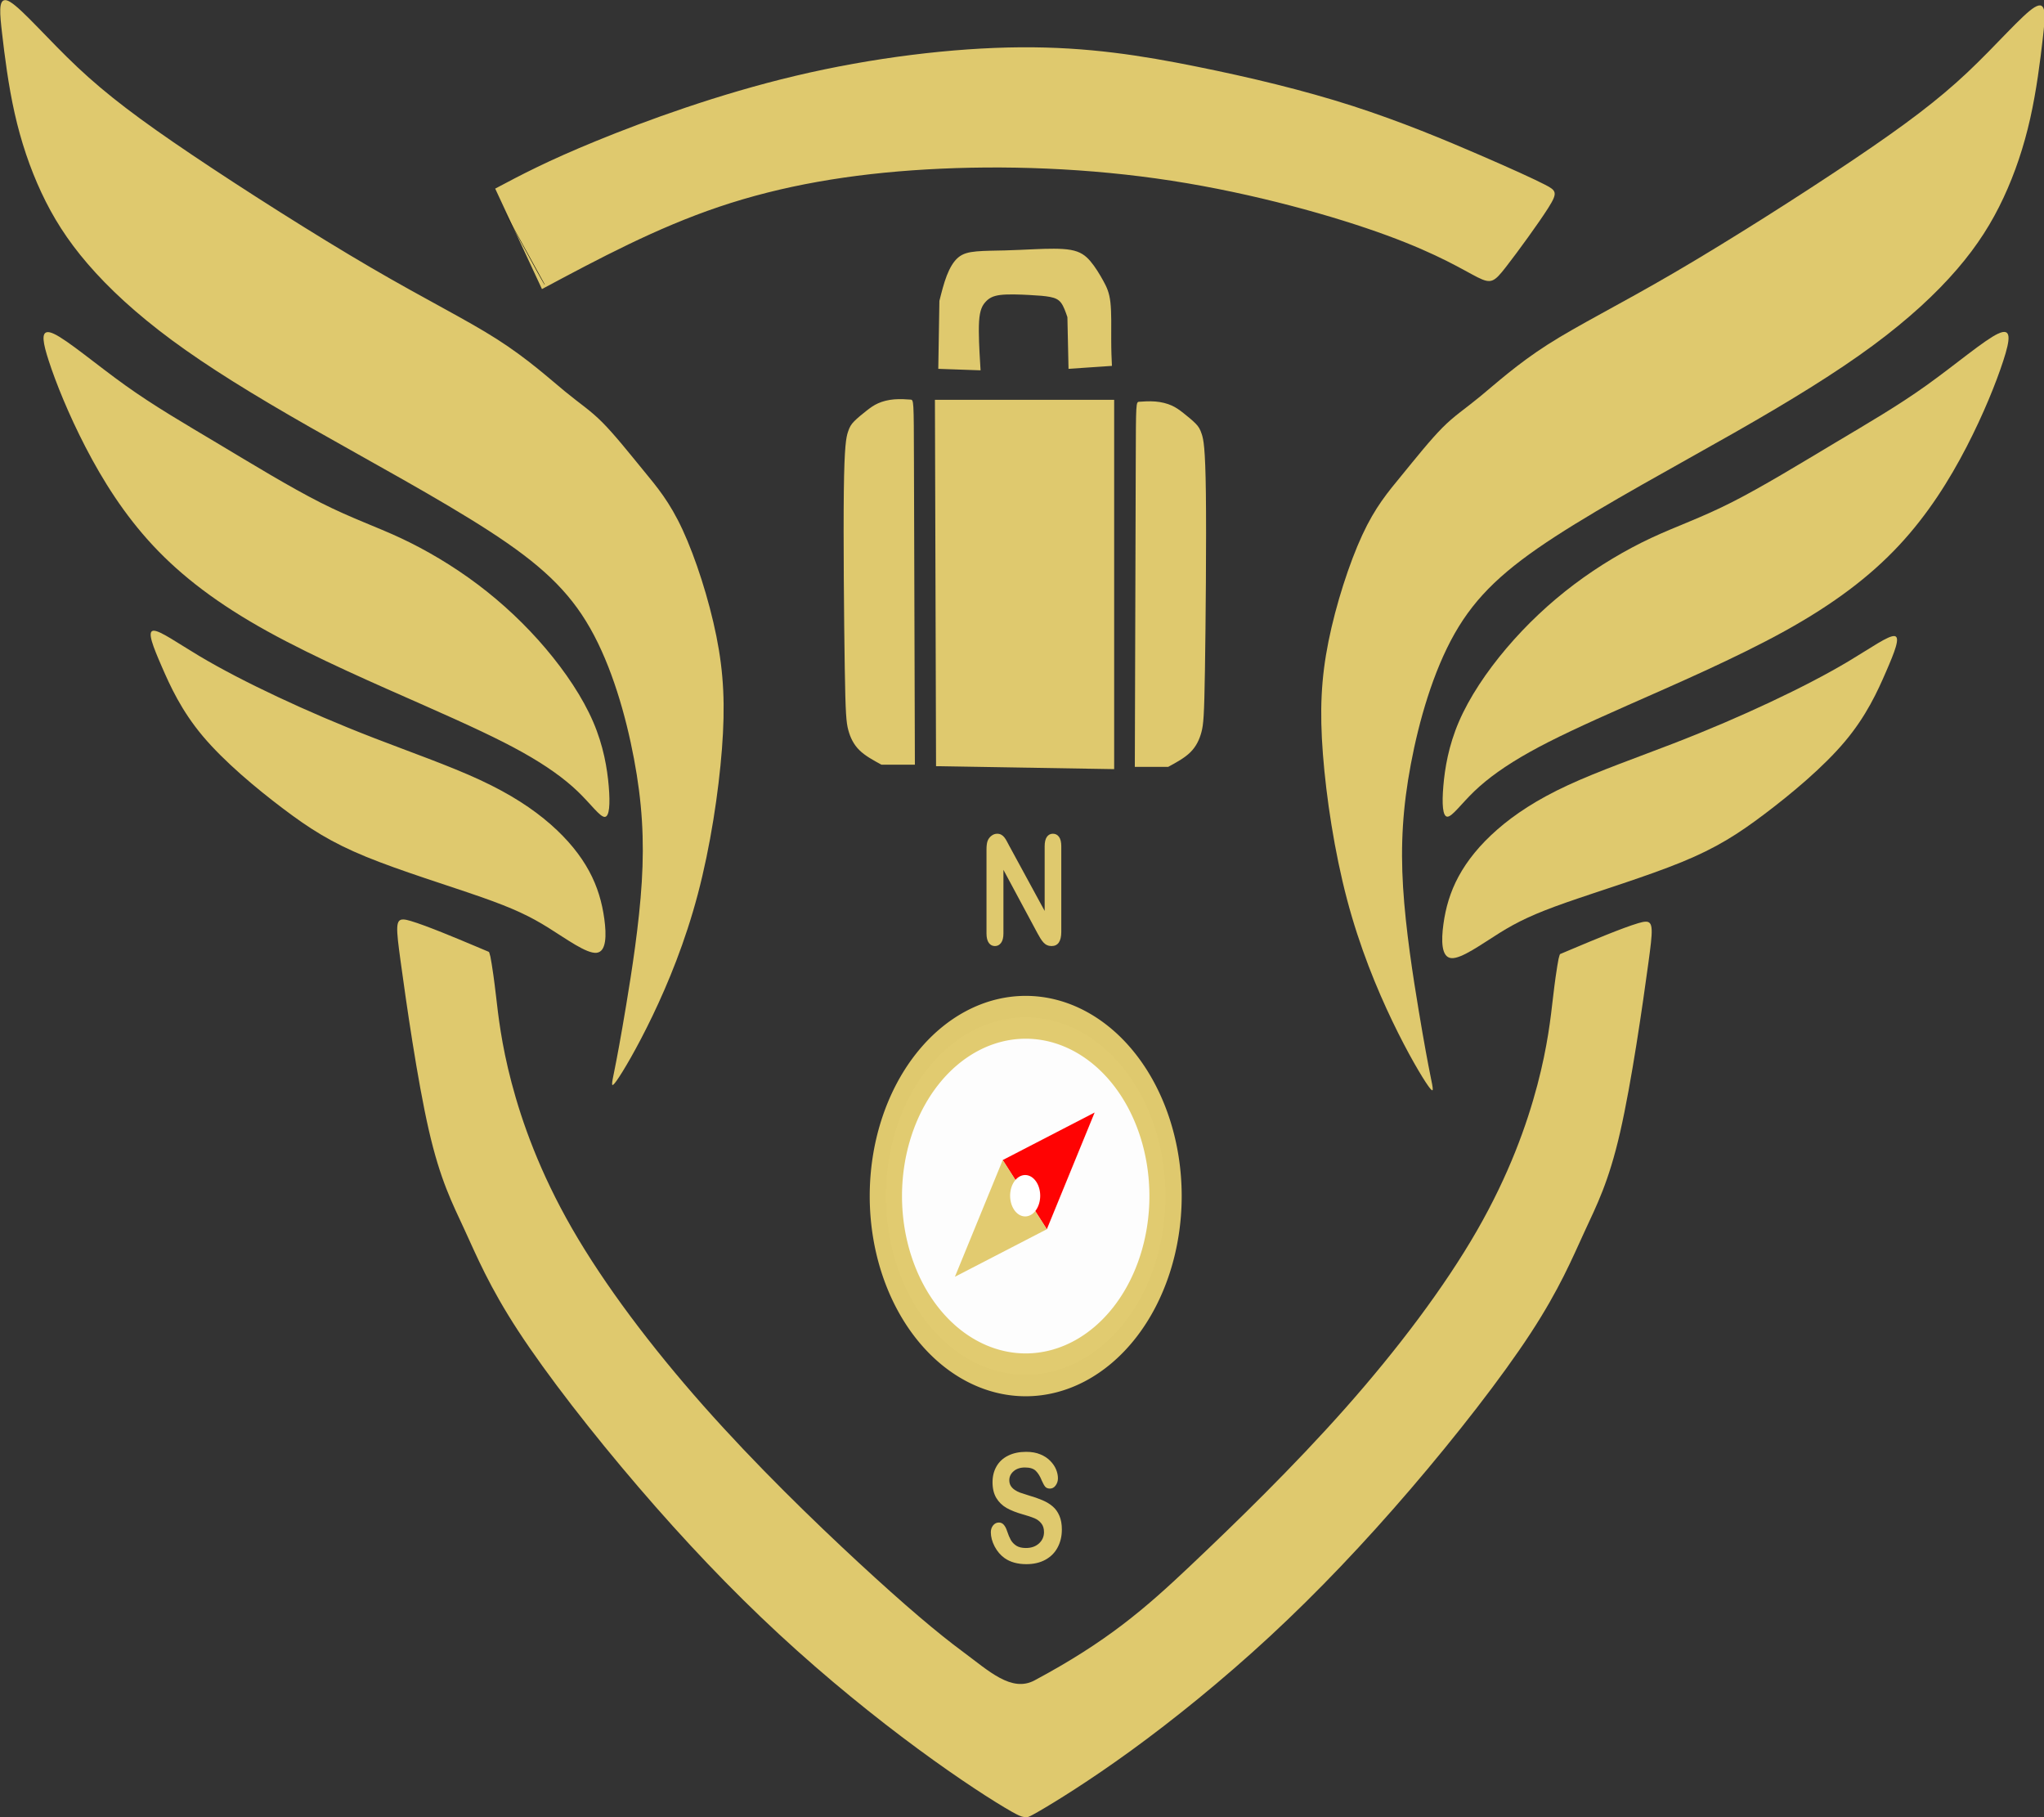 <svg xmlns="http://www.w3.org/2000/svg" xml:space="preserve" id="svg1" version="1.1" viewBox="0 0 225 200" height="200mm" width="225mm"><rect x="0" y="0" width="225" height="200" fill="#333333" stroke="none"/><defs id="defs1"></defs><g transform="matrix(1.31,0,0,1.738,-168.555,-118.229)" id="layer1-1"><path transform="matrix(-1,0,0,1,229.217,37.557)" id="path2418-3-8" d="m -67.35,51.597 c 1.154,0.405 3.586,1.964 6.018,3.274 2.432,1.31 4.864,2.37 7.702,3.648 2.838,1.278 6.08,2.775 8.7,3.773 2.619,0.998 4.615,1.497 6.735,2.245 2.12,0.748 4.365,1.746 6.455,2.931 2.089,1.185 4.022,2.557 5.706,4.054 1.684,1.497 3.118,3.118 3.991,4.646 0.873,1.528 1.185,2.962 1.31,4.085 0.125,1.123 0.062,1.933 -0.343,1.933 -0.405,-7e-6 -1.154,-0.811 -2.276,-1.621 -1.123,-0.811 -2.619,-1.621 -4.615,-2.463 -1.996,-0.842 -4.49,-1.715 -8.325,-2.993 -3.835,-1.278 -9.011,-2.962 -13.127,-4.677 -4.116,-1.715 -7.172,-3.461 -9.604,-5.426 -2.432,-1.964 -4.241,-4.147 -5.675,-6.236 -1.434,-2.089 -2.495,-4.085 -3.087,-5.457 -0.592,-1.372 -0.717,-2.12 0.437,-1.715 z" style="opacity:1;fill:#e0ca6e;fill-opacity:0.988;stroke-width:0.265"></path><path transform="matrix(-1,0,0,1,228.608,37.902)" id="path2417-2-4" d="m -71.029,30.581 c 1.029,0.468 3.212,2.401 5.675,4.147 2.463,1.746 5.207,3.305 9.573,5.519 4.365,2.214 10.352,5.083 15.029,7.141 4.677,2.058 8.045,3.305 10.633,4.552 2.588,1.247 4.397,2.495 5.706,3.305 1.31,0.811 2.12,1.185 3.149,1.964 1.029,0.78 2.276,1.964 3.43,3.025 1.154,1.06 2.214,1.996 3.305,3.773 1.091,1.777 2.214,4.397 2.838,6.735 0.624,2.339 0.748,4.397 0.468,7.141 -0.281,2.744 -0.967,6.174 -2.027,9.199 -1.06,3.025 -2.495,5.644 -3.804,7.702 -1.31,2.058 -2.495,3.555 -3.025,4.116 -0.53,0.561 -0.405,0.187 -0.187,-0.624 0.218,-0.811 0.53,-2.058 0.998,-4.178 0.468,-2.12 1.091,-5.114 1.31,-7.795 0.218,-2.682 0.031,-5.051 -0.655,-7.795 -0.686,-2.744 -1.871,-5.862 -3.679,-8.263 -1.809,-2.401 -4.241,-4.085 -8.45,-6.143 -4.21,-2.058 -10.196,-4.49 -15.061,-6.579 -4.864,-2.089 -8.606,-3.835 -11.631,-5.519 -3.025,-1.684 -5.332,-3.305 -7.078,-4.833 -1.746,-1.528 -2.931,-2.962 -3.898,-4.521 -0.967,-1.559 -1.715,-3.243 -2.245,-5.02 -0.53,-1.777 -0.842,-3.648 -1.06,-5.083 -0.218,-1.434 -0.343,-2.432 0.686,-1.964 z" style="opacity:1;fill:#e0ca6e;fill-opacity:0.988;stroke-width:0.265"></path><path transform="translate(200.554,37.571)" d="m -71.431,30.465 c -0.586,-0.029 -0.468,0.87 -0.284,2.08 0.218,1.434 0.53,3.305 1.06,5.082 0.53,1.777 1.278,3.461 2.245,5.02 0.967,1.559 2.152,2.993 3.898,4.521 1.746,1.528 4.053,3.149 7.078,4.833 3.025,1.684 6.766,3.43 11.631,5.519 4.864,2.089 10.851,4.521 15.061,6.579 4.21,2.058 6.642,3.742 8.45,6.143 1.809,2.401 2.993,5.519 3.679,8.263 0.686,2.744 0.873,5.114 0.655,7.795 -0.218,2.682 -0.842,5.675 -1.309,7.795 -0.468,2.12 -0.78,3.367 -0.998,4.178 -0.218,0.811 -0.343,1.185 0.187,0.624 0.53,-0.561 1.715,-2.058 3.025,-4.116 1.31,-2.058 2.744,-4.677 3.804,-7.702 1.06,-3.025 1.746,-6.454 2.027,-9.198 0.281,-2.744 0.156,-4.802 -0.468,-7.141 -0.624,-2.339 -1.746,-4.958 -2.838,-6.735 -1.091,-1.777 -2.151,-2.713 -3.305,-3.773 -1.154,-1.06 -2.401,-2.245 -3.43,-3.025 -1.029,-0.78 -1.84,-1.154 -3.149,-1.965 -1.31,-0.811 -3.118,-2.058 -5.706,-3.305 -2.588,-1.247 -5.956,-2.494 -10.633,-4.552 -4.677,-2.058 -10.664,-4.927 -15.03,-7.141 -4.365,-2.214 -7.109,-3.773 -9.573,-5.519 -2.463,-1.746 -4.646,-3.679 -5.675,-4.147 -0.161,-0.073 -0.294,-0.111 -0.402,-0.116 z m 85.309,2.985 c -5.675,0.031 -12.472,0.654 -18.927,1.808 -6.455,1.154 -12.566,2.838 -16.713,4.116 -4.147,1.278 -6.33,2.152 -8.513,3.025 l 3.929,6.361 c 4.802,-1.933 9.604,-3.867 14.874,-5.207 5.27,-1.341 11.007,-2.089 17.461,-2.37 6.455,-0.281 13.626,-0.093 20.58,0.717 6.954,0.811 13.689,2.245 18.085,3.461 4.397,1.216 6.455,2.213 7.608,2.65 1.154,0.437 1.403,0.312 2.401,-0.655 0.998,-0.967 2.744,-2.775 3.555,-3.741 0.811,-0.967 0.686,-1.091 -0.281,-1.466 -0.967,-0.374 -2.775,-0.998 -5.55,-1.902 -2.775,-0.904 -6.517,-2.089 -10.633,-3.087 -4.116,-0.998 -8.606,-1.808 -13.127,-2.494 -4.521,-0.686 -9.074,-1.247 -14.749,-1.216 z m 2.787,12.755 c -0.518,-0.002 -1.056,0.013 -1.539,0.029 -0.967,0.031 -1.715,0.062 -2.541,0.078 -0.826,0.016 -1.73,0.016 -2.416,0.063 -0.686,0.047 -1.154,0.14 -1.544,0.39 -0.39,0.249 -0.702,0.655 -0.951,1.138 -0.249,0.483 -0.436,1.045 -0.623,1.606 l -0.094,4.303 3.554,0.094 c 0,0 2.64e-4,-2.82e-4 -0.047,-0.593 -0.047,-0.592 -0.14,-1.777 -0.078,-2.51 0.062,-0.733 0.281,-1.014 0.546,-1.232 0.265,-0.218 0.577,-0.374 1.231,-0.436 0.655,-0.062 1.653,-0.031 2.432,0 0.78,0.031 1.341,0.062 1.762,0.125 0.421,0.062 0.702,0.156 0.92,0.374 0.218,0.218 0.374,0.561 0.53,0.904 l 0.094,3.274 3.648,-0.187 c -0.031,-0.499 -0.059,-0.938 -0.06,-1.685 -0.002,-0.747 0.029,-1.683 -0.065,-2.322 -0.094,-0.639 -0.311,-0.982 -0.608,-1.388 -0.296,-0.405 -0.671,-0.873 -1.076,-1.232 -0.405,-0.359 -0.842,-0.608 -1.653,-0.717 -0.405,-0.055 -0.904,-0.074 -1.423,-0.076 z m -84.534,5.282 c -0.571,0.007 -0.399,0.71 0.083,1.825 0.592,1.372 1.653,3.368 3.087,5.457 1.434,2.089 3.243,4.272 5.675,6.236 2.432,1.964 5.488,3.711 9.604,5.426 4.116,1.715 9.292,3.399 13.127,4.677 3.835,1.278 6.33,2.151 8.326,2.993 1.996,0.842 3.492,1.653 4.615,2.463 1.123,0.811 1.871,1.622 2.276,1.622 0.405,7e-6 0.468,-0.811 0.343,-1.933 -0.125,-1.123 -0.436,-2.557 -1.309,-4.085 -0.873,-1.528 -2.308,-3.149 -3.991,-4.646 -1.684,-1.497 -3.617,-2.869 -5.706,-4.054 -2.089,-1.185 -4.334,-2.182 -6.454,-2.931 -2.12,-0.748 -4.116,-1.248 -6.736,-2.245 -2.619,-0.998 -5.862,-2.494 -8.7,-3.773 -2.838,-1.278 -5.27,-2.339 -7.702,-3.648 -2.432,-1.31 -4.864,-2.868 -6.018,-3.274 -0.216,-0.076 -0.388,-0.112 -0.519,-0.11 z m 71.895,4.247 c -0.24,-0.006 -0.509,-0.006 -0.766,0.01 -0.514,0.031 -0.982,0.124 -1.356,0.249 -0.374,0.125 -0.655,0.281 -0.998,0.484 -0.343,0.203 -0.748,0.452 -1.013,0.655 -0.265,0.203 -0.39,0.358 -0.53,0.686 -0.14,0.327 -0.296,0.826 -0.343,3.742 -0.047,2.915 0.016,8.248 0.078,11.179 0.062,2.931 0.125,3.461 0.296,3.944 0.171,0.483 0.452,0.92 0.935,1.278 0.483,0.359 1.17,0.639 1.856,0.92 H 4.991 L 4.913,59.626 C 4.898,55.775 4.898,55.775 4.617,55.76 4.477,55.752 4.266,55.74 4.027,55.734 Z m 20.411,0.137 c -0.24,0.006 -0.45,0.018 -0.591,0.025 -0.281,0.016 -0.281,0.016 -0.296,3.866 l -0.078,19.255 h 2.806 c 0.686,-0.281 1.372,-0.561 1.856,-0.92 0.483,-0.359 0.764,-0.795 0.935,-1.278 0.171,-0.483 0.234,-1.013 0.296,-3.944 0.062,-2.931 0.125,-8.263 0.078,-11.179 -0.047,-2.915 -0.203,-3.414 -0.343,-3.741 -0.14,-0.327 -0.265,-0.484 -0.53,-0.686 -0.265,-0.203 -0.67,-0.452 -1.013,-0.655 -0.343,-0.203 -0.624,-0.358 -0.998,-0.483 -0.374,-0.125 -0.841,-0.218 -1.356,-0.25 -0.257,-0.016 -0.526,-0.016 -0.766,-0.01 z m -83.411,14.524 c -0.018,2.69e-4 -0.034,0.001 -0.05,0.003 -0.499,0.062 -4.26e-4,0.998 0.717,2.245 0.717,1.247 1.653,2.806 3.461,4.428 1.809,1.621 4.49,3.305 6.735,4.584 2.245,1.278 4.054,2.151 6.985,3.056 2.931,0.904 6.984,1.84 9.697,2.557 2.713,0.717 4.085,1.216 5.613,1.933 1.528,0.717 3.212,1.653 4.054,1.591 0.842,-0.062 0.842,-1.123 0.655,-2.152 -0.187,-1.029 -0.561,-2.027 -1.278,-3.025 -0.717,-0.998 -1.778,-1.995 -3.243,-2.962 -1.466,-0.967 -3.336,-1.902 -5.924,-2.807 -2.588,-0.904 -5.893,-1.777 -8.887,-2.65 -2.993,-0.873 -5.675,-1.746 -8.139,-2.619 -2.463,-0.873 -4.708,-1.746 -6.579,-2.588 -1.812,-0.816 -3.274,-1.602 -3.817,-1.594 z m 20.994,18.287 c -0.697,-0.023 -0.625,0.536 -0.245,2.639 0.468,2.588 1.403,7.515 2.37,10.695 0.967,3.181 1.965,4.615 2.994,6.298 1.029,1.684 2.089,3.617 4.521,6.423 2.432,2.806 6.236,6.486 10.103,9.885 3.867,3.399 7.795,6.517 11.818,9.323 4.022,2.806 8.138,5.301 11.653,7.252 3.515,1.952 6.428,3.36 7.884,3.98 0.486,0.207 0.81,0.326 1.024,0.34 0.16,0.102 0.497,-0.023 1.175,-0.317 1.418,-0.614 4.331,-1.967 7.846,-3.891 3.515,-1.924 7.63,-4.419 11.653,-7.225 4.022,-2.806 7.951,-5.925 11.818,-9.323 3.867,-3.399 7.671,-7.078 10.103,-9.884 2.432,-2.806 3.493,-4.74 4.522,-6.423 1.029,-1.684 2.026,-3.118 2.993,-6.299 0.967,-3.181 1.902,-8.107 2.37,-10.695 0.38,-2.103 0.451,-2.662 -0.245,-2.639 -0.161,0.005 -0.363,0.042 -0.611,0.097 -1.324,0.295 -3.973,1.135 -5.297,1.555 -0.863,0.274 -1.163,0.369 -1.266,0.402 -0.008,0.009 -0.022,0.029 -0.041,0.071 -0.025,0.055 -0.058,0.149 -0.083,0.229 -0.025,0.08 -0.041,0.146 -0.108,0.456 -0.067,0.31 -0.184,0.865 -0.367,2.047 -0.183,1.182 -0.433,2.99 -1.306,5.484 -0.873,2.495 -2.37,5.675 -5.082,9.23 -2.713,3.555 -6.641,7.483 -11.038,11.225 -4.397,3.742 -9.261,7.296 -13.065,10.009 -3.804,2.713 -6.995,4.792 -13.069,7.242 -1.937,0.781 -3.858,-0.611 -6,-1.804 -2.143,-1.192 -4.919,-2.964 -8.74,-5.627 -3.821,-2.663 -8.685,-6.218 -13.082,-9.96 -4.397,-3.742 -8.325,-7.67 -11.038,-11.225 -2.713,-3.555 -4.209,-6.735 -5.082,-9.23 -0.873,-2.495 -1.123,-4.303 -1.306,-5.484 -0.183,-1.182 -0.3,-1.736 -0.367,-2.047 -0.067,-0.31 -0.083,-0.377 -0.108,-0.457 -0.025,-0.08 -0.058,-0.173 -0.083,-0.228 -0.019,-0.042 -0.033,-0.061 -0.04,-0.071 -0.102,-0.032 -0.403,-0.128 -1.266,-0.402 -1.324,-0.42 -3.973,-1.26 -5.297,-1.555 -0.248,-0.055 -0.451,-0.092 -0.611,-0.097 z m 7.174,2.054 c 0.055,0.017 0.052,0.017 0.049,0.015 -0.009,-0.003 -0.026,-0.009 -0.043,-0.014 -0.005,-0.004 -0.01,-0.008 -0.012,-0.009 v 5.16e-4 5.17e-4 h 5.17e-4 v 5.17e-4 c 0.001,0.001 0.003,0.003 0.006,0.006 z m -0.006,-0.008 v -5.17e-4 h -5.16e-4 v 5.17e-4 z m 90.012,0.147 c 0.002,-0.003 0.004,-0.005 0.005,-0.006 l 5.17e-4,-5.16e-4 V 90.868 h 5.17e-4 v -5.17e-4 h -5.17e-4 c -0.002,0.001 -0.007,0.005 -0.011,0.009 -0.018,0.006 -0.035,0.012 -0.044,0.014 -0.003,0.001 -0.005,0.002 0.05,-0.015 z" style="opacity:1;fill:#e0ca6e;fill-opacity:0.988;stroke-width:0.265" id="path2417-9"></path><path transform="matrix(-1,0,0,1,228.849,37.909)" id="path2419-5-7" d="m -59.024,70.399 c 0.499,-0.062 1.996,0.748 3.867,1.59 1.871,0.842 4.116,1.715 6.579,2.588 2.463,0.873 5.145,1.746 8.138,2.619 2.993,0.873 6.299,1.746 8.887,2.65 2.588,0.904 4.459,1.84 5.924,2.806 1.466,0.967 2.526,1.964 3.243,2.962 0.717,0.998 1.091,1.996 1.278,3.025 0.187,1.029 0.187,2.089 -0.655,2.151 -0.842,0.062 -2.526,-0.873 -4.054,-1.59 -1.528,-0.717 -2.9,-1.216 -5.613,-1.933 -2.713,-0.717 -6.766,-1.653 -9.697,-2.557 -2.931,-0.904 -4.74,-1.777 -6.985,-3.056 -2.245,-1.278 -4.927,-2.962 -6.735,-4.584 -1.809,-1.621 -2.744,-3.18 -3.461,-4.428 -0.717,-1.247 -1.216,-2.183 -0.717,-2.245 z" style="opacity:1;fill:#e0ca6e;fill-opacity:0.988;stroke-width:0.265"></path><path transform="translate(200.554,37.571)" id="path2420-8" d="m -29.558,43.77 c 0.717,0.998 2.152,2.993 2.838,3.929 0.686,0.935 0.624,0.811 0.592,0.748 -0.031,-0.062 -4.147,-5.675 -3.43,-4.677 z" style="opacity:1;fill:#000000;stroke-width:0.265"></path><g style="opacity:1" transform="translate(200.554,37.571)" id="g2425-2"><g id="g2423-9"><path id="path2422-1" d="m -37.54,88.765 c 1.341,0.343 4.022,1.029 5.363,1.372 1.341,0.343 -6.704,-1.715 -5.363,-1.372 z" style="opacity:0.464;fill:#000000;stroke-width:0.265"></path><path id="path2425-5" d="M 6.675,55.775 H 21.736 V 79.161 L 6.769,78.974 Z" style="opacity:1;fill:#e0ca6e;fill-opacity:0.988;stroke-width:0.265"></path></g></g><path aria-label="N" transform="scale(1.045,0.957)" style="font-size:10.04px;font-family:'Arial Rounded MT Bold';-inkscape-font-specification:'Arial Rounded MT Bold, ';fill:#e0ca6e;fill-opacity:0.988;stroke-width:0.314" id="text2429-6" d="m 204.33,127.124 2.799,4.236 v -4.275 q 0,-0.417 0.176,-0.623 0.181,-0.211 0.485,-0.211 0.314,0 0.495,0.211 0.181,0.206 0.181,0.623 v 5.653 q 0,0.946 -0.784,0.946 -0.196,0 -0.353,-0.059 -0.157,-0.054 -0.294,-0.176 -0.137,-0.123 -0.255,-0.284 -0.118,-0.167 -0.235,-0.338 l -2.731,-4.187 v 4.211 q 0,0.412 -0.191,0.623 -0.191,0.211 -0.49,0.211 -0.309,0 -0.495,-0.211 -0.186,-0.216 -0.186,-0.623 v -5.545 q 0,-0.353 0.078,-0.554 0.093,-0.221 0.309,-0.358 0.216,-0.142 0.466,-0.142 0.196,0 0.333,0.064 0.142,0.064 0.245,0.172 0.108,0.108 0.216,0.279 0.113,0.172 0.23,0.358 z"></path><path aria-label="S" transform="scale(1.045,0.957)" style="font-size:10.04px;font-family:'Arial Rounded MT Bold';-inkscape-font-specification:'Arial Rounded MT Bold, ';fill:#e0ca6e;fill-opacity:0.988;stroke-width:0.314" id="text2429-2-6" d="m 208.511,172.305 q 0,0.652 -0.338,1.172 -0.333,0.52 -0.98,0.814 -0.647,0.294 -1.534,0.294 -1.064,0 -1.755,-0.402 -0.49,-0.289 -0.799,-0.77 -0.304,-0.485 -0.304,-0.941 0,-0.265 0.181,-0.451 0.186,-0.191 0.471,-0.191 0.23,0 0.387,0.147 0.162,0.147 0.275,0.436 0.137,0.343 0.294,0.574 0.162,0.23 0.451,0.382 0.289,0.147 0.76,0.147 0.647,0 1.049,-0.299 0.407,-0.304 0.407,-0.755 0,-0.358 -0.221,-0.578 -0.216,-0.226 -0.564,-0.343 -0.343,-0.118 -0.922,-0.25 -0.775,-0.181 -1.299,-0.422 -0.52,-0.245 -0.829,-0.662 -0.304,-0.422 -0.304,-1.044 0,-0.593 0.324,-1.054 0.324,-0.461 0.936,-0.706 0.613,-0.25 1.441,-0.25 0.662,0 1.142,0.167 0.485,0.162 0.804,0.436 0.319,0.27 0.466,0.569 0.147,0.299 0.147,0.583 0,0.26 -0.186,0.471 -0.181,0.206 -0.456,0.206 -0.25,0 -0.382,-0.123 -0.127,-0.127 -0.279,-0.412 -0.196,-0.407 -0.471,-0.632 -0.275,-0.23 -0.882,-0.23 -0.564,0 -0.912,0.25 -0.343,0.245 -0.343,0.593 0,0.216 0.118,0.373 0.118,0.157 0.324,0.27 0.206,0.113 0.417,0.176 0.211,0.064 0.696,0.186 0.608,0.142 1.098,0.314 0.495,0.172 0.838,0.417 0.348,0.245 0.539,0.623 0.196,0.373 0.196,0.917 z"></path><path d="m 226.608,143.768 a 11.751,11.321 0 0 1 -11.751,11.321 11.751,11.321 0 0 1 -11.751,-11.321 11.751,11.321 0 0 1 11.751,-11.321 11.751,11.321 0 0 1 11.751,11.321 z" style="opacity:1;fill:#ffffff;fill-opacity:0.988;stroke:#e0ca6e;stroke-width:2.713;stroke-opacity:0.988" id="path2437-4"></path><g transform="translate(22.428,2.381)" id="g2447-9"><path transform="translate(-22.507,-2.281)" id="path2443-7" d="m 213.006,141.387 7.723,-3.01 -4.018,7.392 z" style="opacity:1;fill:#ff0000;fill-opacity:0.988;fill-rule:nonzero;stroke:none;stroke-width:0;stroke-dasharray:none;stroke-opacity:0.988"></path><path transform="rotate(180,203.605,142.437)" id="path2446-3" d="m 213.006,141.387 7.723,-3.01 -4.018,7.392 z" style="opacity:1;fill:#e1ca6e;fill-opacity:0.988;fill-rule:nonzero;stroke:none;stroke-width:0;stroke-dasharray:none;stroke-opacity:0.988"></path></g><path d="m 216.075,143.747 a 1.263,1.31 0 0 1 -1.263,1.31 1.263,1.31 0 0 1 -1.263,-1.31 1.263,1.31 0 0 1 1.263,-1.31 1.263,1.31 0 0 1 1.263,1.31 z" style="opacity:1;fill:#ffffff;stroke-width:0.265" id="path2433-7"></path></g></svg>

